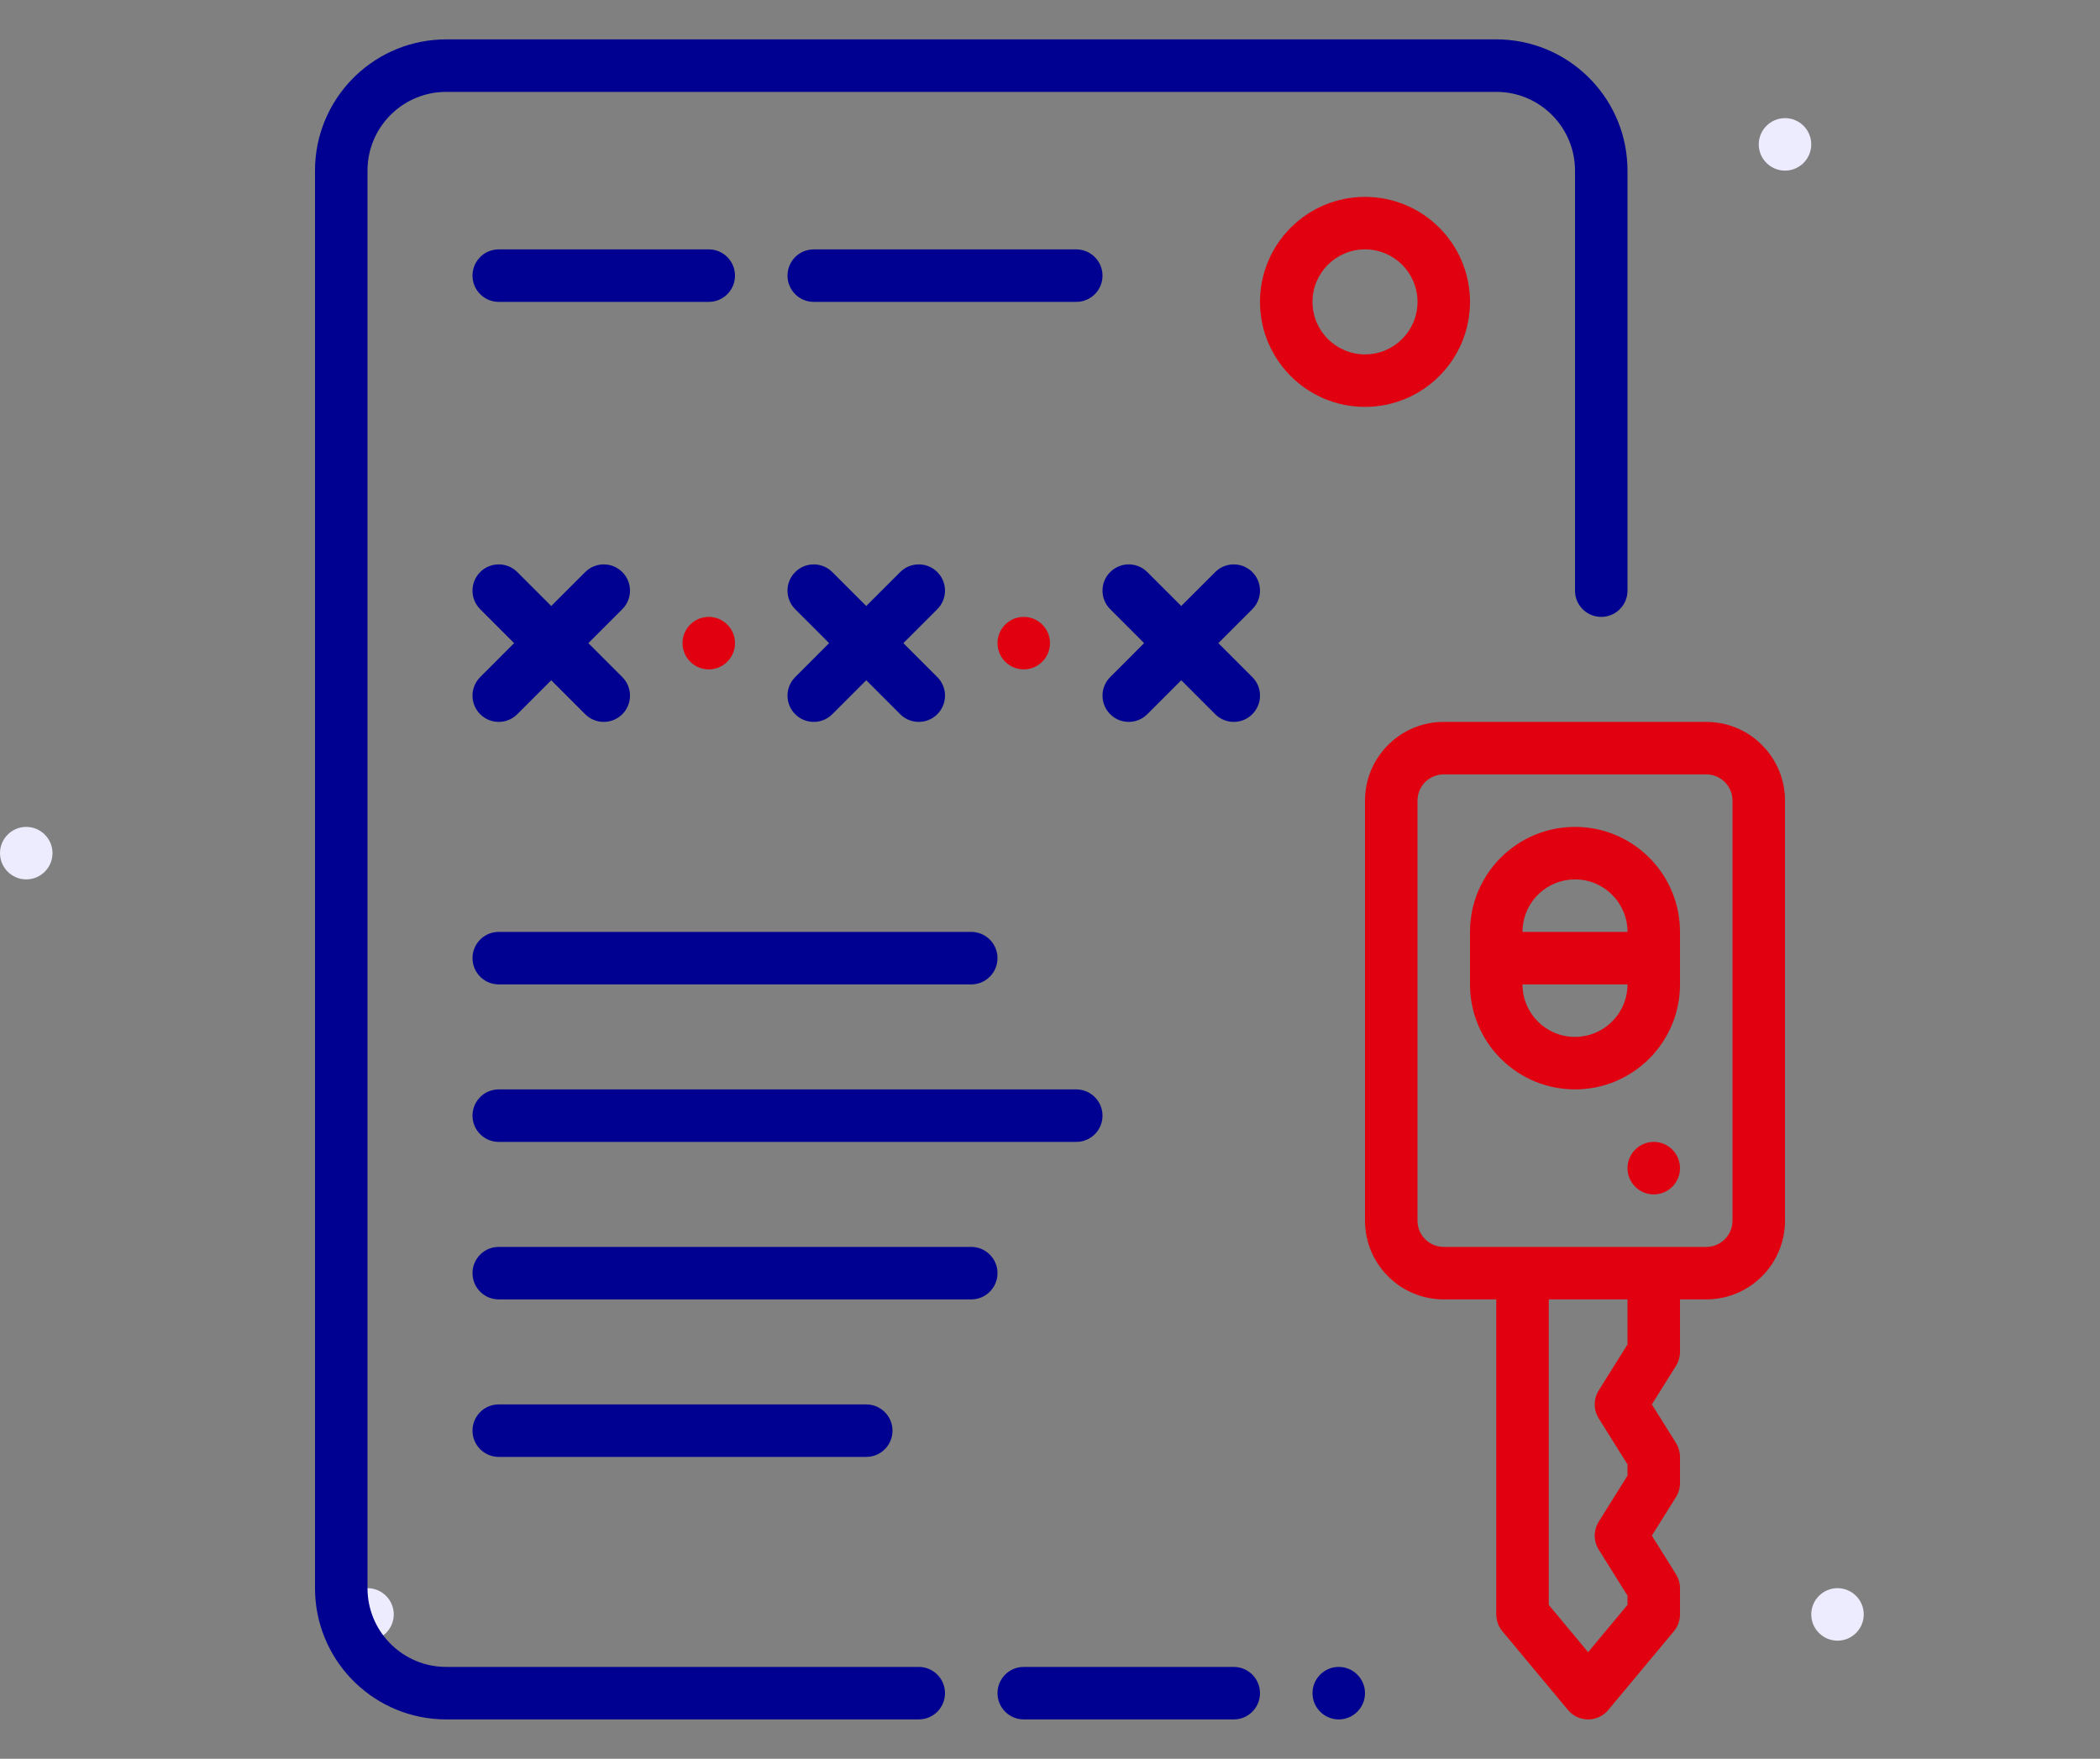 <?xml version="1.0" encoding="UTF-8"?>
<svg xmlns="http://www.w3.org/2000/svg" version="1.1" width="80" height="67" viewBox="0 0 80 67"><rect x="0" y="0" width="80" height="67" fill="#808080" stroke="none"/><svg xmlns:xlink="http://www.w3.org/1999/xlink" width="80px" height="80px" viewBox="0 0 80 80" version="1.1" x="0" y="-6.5">
    <title>vehicle-registration-document</title>
    <g id="vehicle-registration-document" stroke="none" stroke-width="1" fill="none" fill-rule="evenodd">
        <path d="M70,69 C69.449,69 69,68.551 69,68 C69,67.449 69.449,67 70,67 C70.551,67 71,67.449 71,68 C71,68.551 70.551,69 70,69 Z M68,13 C67.449,13 67,12.551 67,12 C67,11.449 67.449,11 68,11 C68.551,11 69,11.449 69,12 C69,12.551 68.551,13 68,13 Z M14,69 C13.449,69 13,68.551 13,68 C13,67.449 13.449,67 14,67 C14.551,67 15,67.449 15,68 C15,68.551 14.551,69 14,69 Z M1,40 C0.449,40 0,39.551 0,39 C0,38.449 0.449,38 1,38 C1.551,38 2,38.449 2,39 C2,39.551 1.551,40 1,40 Z" id="Couleur-décorative" fill="#ECECFE"/>
        <path d="M65,34 C66.598,34 67.904,35.249 67.995,36.824 L68,37 L68,53 C68,54.598 66.751,55.904 65.176,55.995 L65,56 L64,56 L64,58 C64,58.15 63.966,58.297 63.902,58.432 L63.848,58.53 L62.928,60 L63.848,61.47 C63.927,61.597 63.977,61.74 63.994,61.888 L64,62 L64,63 C64,63.15 63.966,63.297 63.902,63.432 L63.848,63.53 L62.928,65 L63.848,66.47 C63.927,66.597 63.977,66.74 63.994,66.888 L64,67 L64,68 C64,68.187 63.948,68.37 63.85,68.527 L63.768,68.64 L61.268,71.64 C60.895,72.088 60.228,72.118 59.816,71.73 L59.732,71.64 L57.232,68.64 C57.112,68.496 57.036,68.323 57.01,68.139 L57,68 L57,56 L55,56 C53.402,56 52.096,54.751 52.005,53.176 L52,53 L52,37 C52,35.402 53.249,34.096 54.824,34.005 L55,34 L65,34 Z M62,56 L59,56 L59,67.637 L60.5,69.437 L62,67.636 L62,67.286 L60.902,65.53 C60.722,65.242 60.702,64.885 60.842,64.581 L60.902,64.47 L62,62.713 L62,62.286 L60.902,60.53 C60.722,60.242 60.702,59.885 60.842,59.581 L60.902,59.47 L62,57.713 L62,56 Z M65,36 L55,36 C54.487,36 54.064,36.386 54.007,36.883 L54,37 L54,53 C54,53.513 54.386,53.936 54.883,53.993 L55,54 L65,54 C65.513,54 65.936,53.614 65.993,53.117 L66,53 L66,37 C66,36.448 65.552,36 65,36 Z M63,50 C63.552,50 64,50.448 64,51 C64,51.552 63.552,52 63,52 C62.448,52 62,51.552 62,51 C62,50.448 62.448,50 63,50 Z M60,38 C62.142,38 63.891,39.684 63.995,41.8 L64,42 L64,44 C64,46.209 62.209,48 60,48 C57.858,48 56.109,46.316 56.005,44.2 L56,44 L56,42 C56,39.791 57.791,38 60,38 Z M62,44 L58,44 C58,45.105 58.895,46 60,46 C61.054,46 61.918,45.184 61.995,44.149 L62,44 Z M60,40 C58.946,40 58.082,40.816 58.005,41.851 L58,42 L62,42 C62,40.895 61.105,40 60,40 Z M27,30 C27.552,30 28,30.448 28,31 C28,31.552 27.552,32 27,32 C26.448,32 26,31.552 26,31 C26,30.448 26.448,30 27,30 Z M39,30 C39.552,30 40,30.448 40,31 C40,31.552 39.552,32 39,32 C38.448,32 38,31.552 38,31 C38,30.448 38.448,30 39,30 Z M52,14 C49.791,14 48,15.791 48,18 C48,20.209 49.791,22 52,22 C54.209,22 56,20.209 56,18 C56,15.791 54.209,14 52,14 Z M52,16 C53.105,16 54,16.895 54,18 C54,19.105 53.105,20 52,20 C50.895,20 50,19.105 50,18 C50,16.895 50.895,16 52,16 Z" id="🎨Couleur-mineure-(Indice--main)" fill="#E1000F"/>
        <path d="M57,8 C59.689,8 61.882,10.122 61.995,12.783 L62,13 L62,29 C62,29.552 61.552,30 61,30 C60.487,30 60.064,29.614 60.007,29.117 L60,29 L60,13 C60,11.402 58.751,10.096 57.176,10.005 L57,10 L17,10 C15.402,10 14.096,11.249 14.005,12.824 L14,13 L14,67 C14,68.598 15.249,69.904 16.824,69.995 L17,70 L35,70 C35.552,70 36,70.448 36,71 C36,71.513 35.614,71.936 35.117,71.993 L35,72 L17,72 C14.311,72 12.118,69.878 12.005,67.217 L12,67 L12,13 C12,10.311 14.122,8.118 16.783,8.005 L17,8 L57,8 Z M47,70 C47.552,70 48,70.448 48,71 C48,71.513 47.614,71.936 47.117,71.993 L47,72 L39,72 C38.448,72 38,71.552 38,71 C38,70.487 38.386,70.064 38.883,70.007 L39,70 L47,70 Z M51,70 C51.552,70 52,70.448 52,71 C52,71.552 51.552,72 51,72 C50.448,72 50,71.552 50,71 C50,70.448 50.448,70 51,70 Z M33,60 C33.552,60 34,60.448 34,61 C34,61.513 33.614,61.936 33.117,61.993 L33,62 L19,62 C18.448,62 18,61.552 18,61 C18,60.487 18.386,60.064 18.883,60.007 L19,60 L33,60 Z M37,54 C37.552,54 38,54.448 38,55 C38,55.513 37.614,55.936 37.117,55.993 L37,56 L19,56 C18.448,56 18,55.552 18,55 C18,54.487 18.386,54.064 18.883,54.007 L19,54 L37,54 Z M41,48 C41.552,48 42,48.448 42,49 C42,49.513 41.614,49.936 41.117,49.993 L41,50 L19,50 C18.448,50 18,49.552 18,49 C18,48.487 18.386,48.064 18.883,48.007 L19,48 L41,48 Z M37,42 C37.552,42 38,42.448 38,43 C38,43.513 37.614,43.936 37.117,43.993 L37,44 L19,44 C18.448,44 18,43.552 18,43 C18,42.487 18.386,42.064 18.883,42.007 L19,42 L37,42 Z M19.613,28.21 L19.707,28.293 L21,29.585 L22.293,28.293 L22.387,28.21 C22.779,27.905 23.347,27.932 23.707,28.293 C24.068,28.653 24.095,29.221 23.79,29.613 L23.707,29.707 L22.414,31 L23.707,32.293 C24.098,32.683 24.098,33.317 23.707,33.707 C23.347,34.068 22.779,34.095 22.387,33.79 L22.293,33.707 L21,32.414 L19.707,33.707 L19.613,33.79 C19.221,34.095 18.653,34.068 18.293,33.707 C17.932,33.347 17.905,32.779 18.21,32.387 L18.293,32.293 L19.585,31 L18.293,29.707 C17.902,29.317 17.902,28.683 18.293,28.293 C18.653,27.932 19.221,27.905 19.613,28.21 Z M31.613,28.21 L31.707,28.293 L33,29.585 L34.293,28.293 L34.387,28.21 C34.779,27.905 35.347,27.932 35.707,28.293 C36.068,28.653 36.095,29.221 35.79,29.613 L35.707,29.707 L34.414,31 L35.707,32.293 C36.098,32.683 36.098,33.317 35.707,33.707 C35.347,34.068 34.779,34.095 34.387,33.79 L34.293,33.707 L33,32.414 L31.707,33.707 L31.613,33.79 C31.221,34.095 30.653,34.068 30.293,33.707 C29.932,33.347 29.905,32.779 30.21,32.387 L30.293,32.293 L31.585,31 L30.293,29.707 C29.902,29.317 29.902,28.683 30.293,28.293 C30.653,27.932 31.221,27.905 31.613,28.21 Z M43.613,28.21 L43.707,28.293 L45,29.585 L46.293,28.293 L46.387,28.21 C46.779,27.905 47.347,27.932 47.707,28.293 C48.068,28.653 48.095,29.221 47.79,29.613 L47.707,29.707 L46.414,31 L47.707,32.293 C48.098,32.683 48.098,33.317 47.707,33.707 C47.347,34.068 46.779,34.095 46.387,33.79 L46.293,33.707 L45,32.414 L43.707,33.707 L43.613,33.79 C43.221,34.095 42.653,34.068 42.293,33.707 C41.932,33.347 41.905,32.779 42.21,32.387 L42.293,32.293 L43.585,31 L42.293,29.707 C41.902,29.317 41.902,28.683 42.293,28.293 C42.653,27.932 43.221,27.905 43.613,28.21 Z M27,16 C27.552,16 28,16.448 28,17 C28,17.513 27.614,17.936 27.117,17.993 L27,18 L19,18 C18.448,18 18,17.552 18,17 C18,16.487 18.386,16.064 18.883,16.007 L19,16 L27,16 Z M41,16 C41.552,16 42,16.448 42,17 C42,17.513 41.614,17.936 41.117,17.993 L41,18 L31,18 C30.448,18 30,17.552 30,17 C30,16.487 30.386,16.064 30.883,16.007 L31,16 L41,16 Z" id="Couleur-majeure" fill="#000091"/>
    </g>
</svg></svg>
